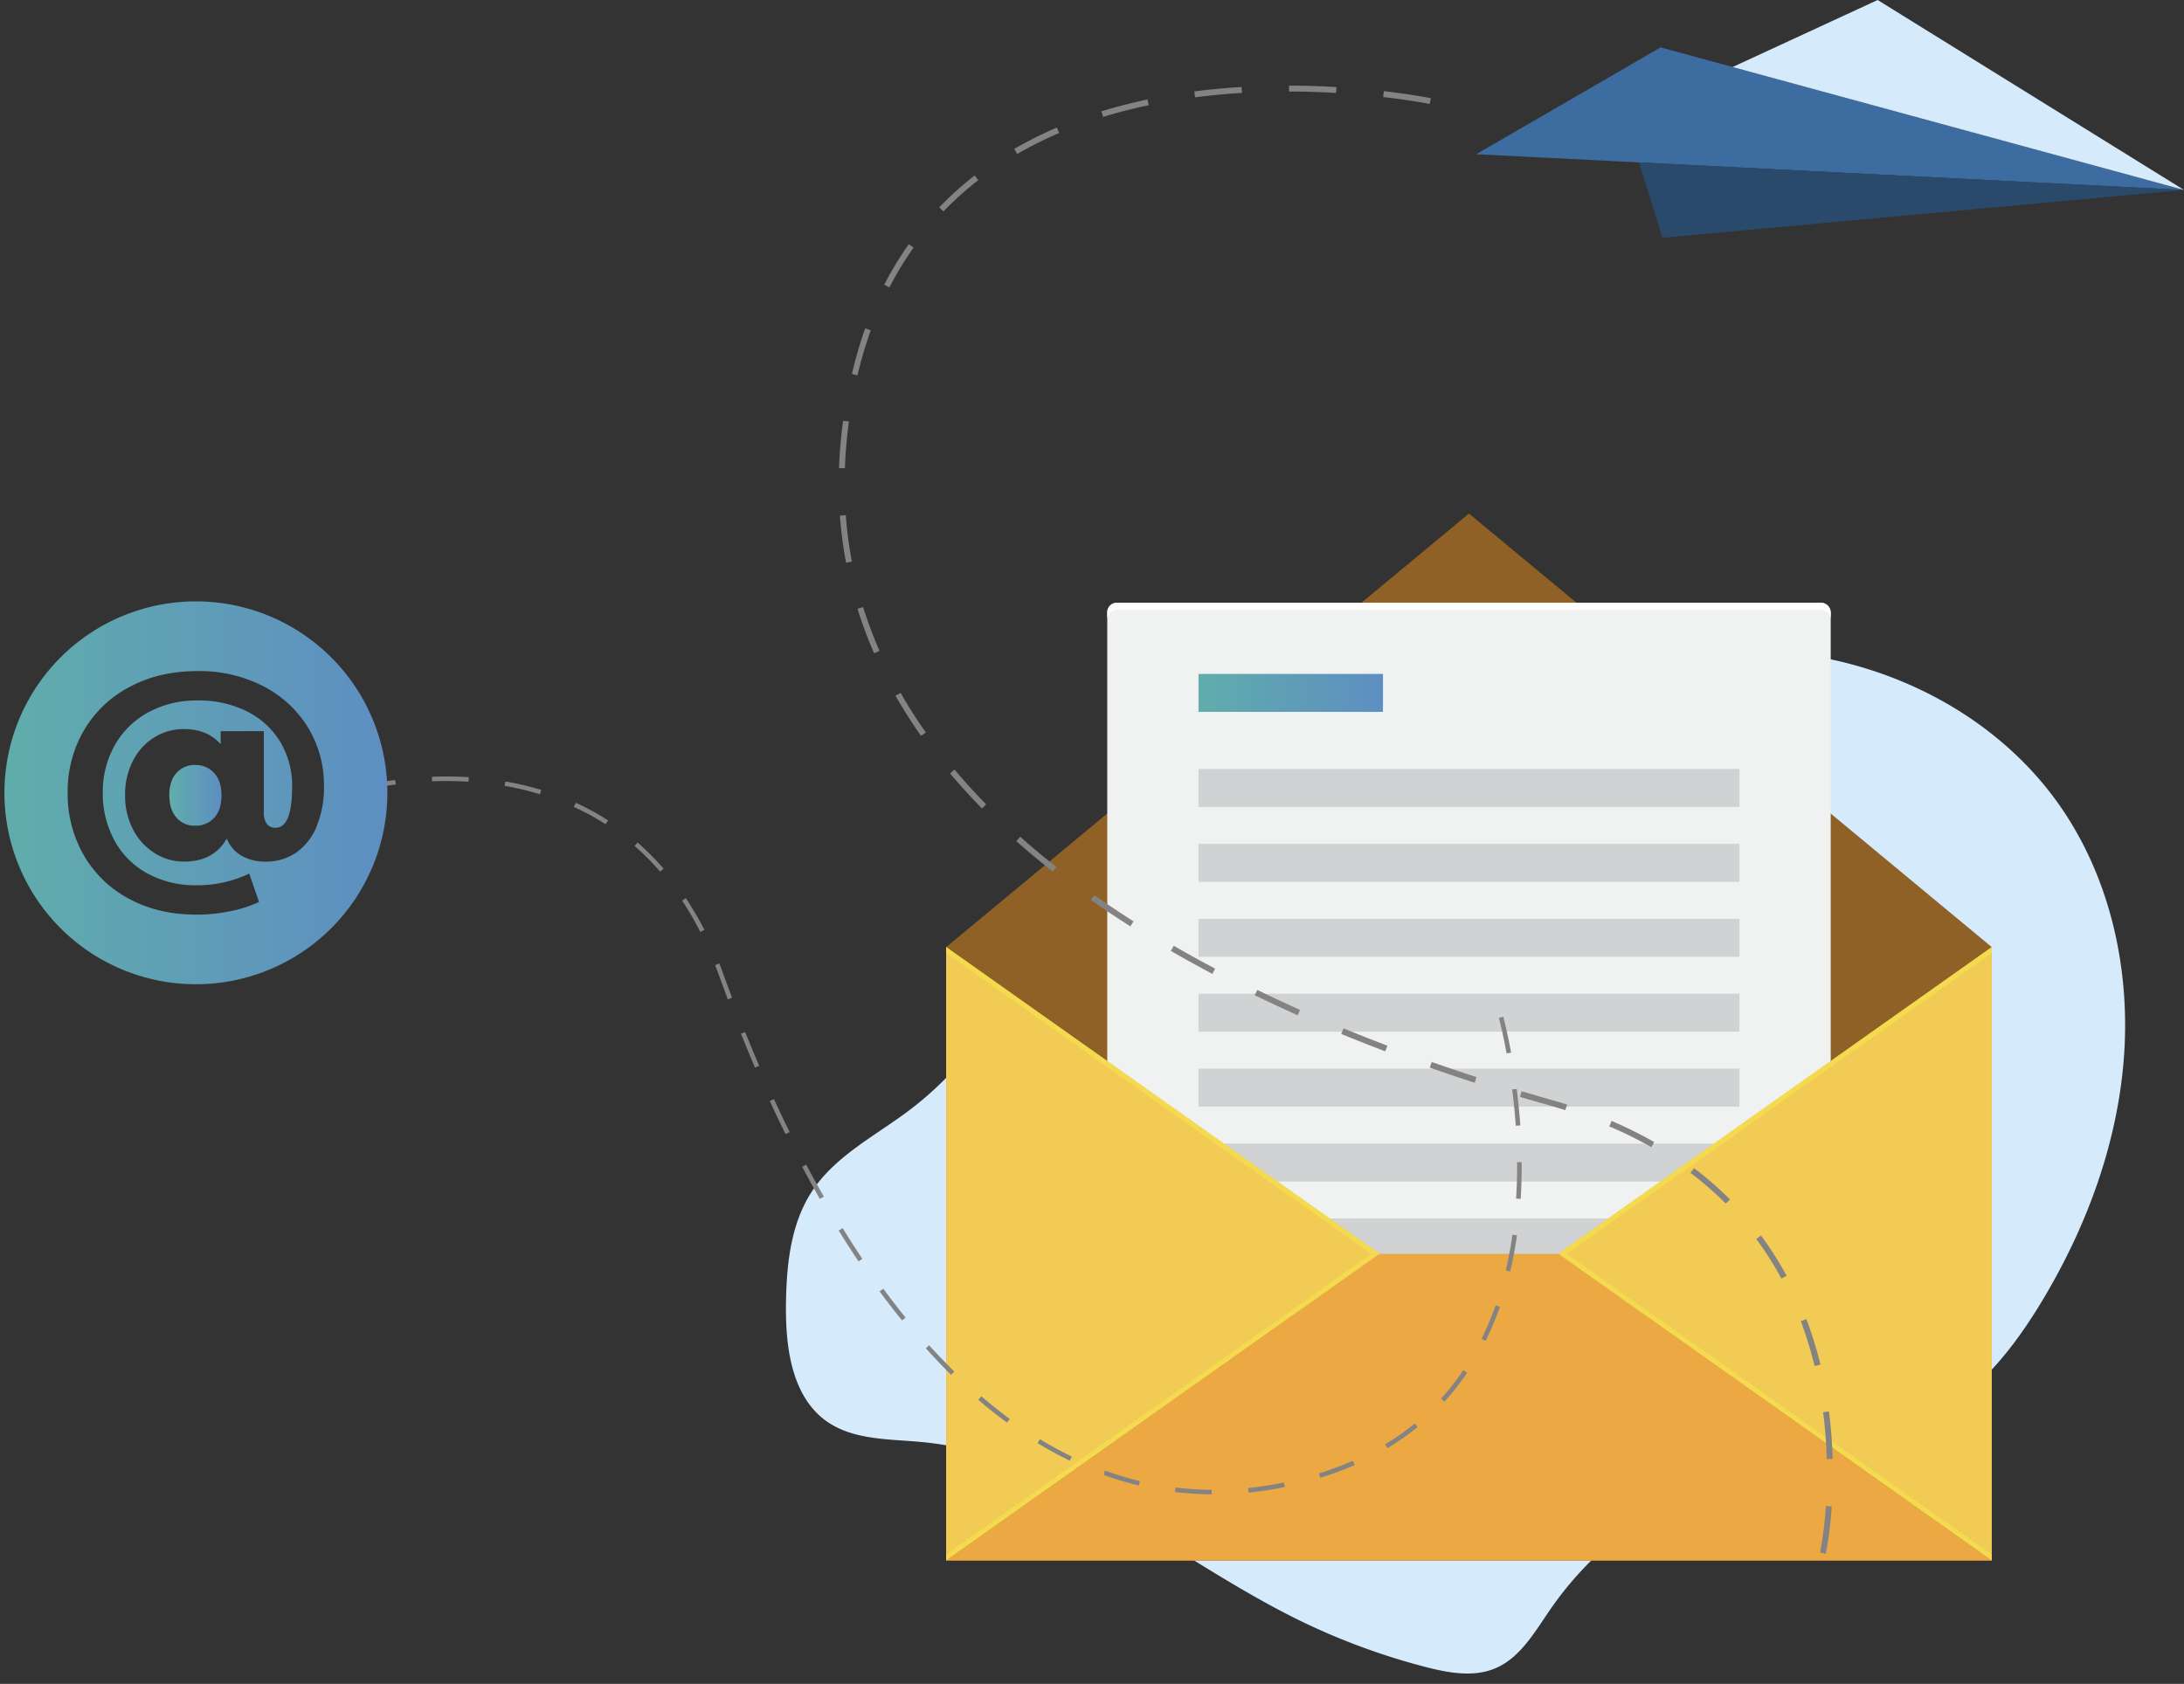 <svg id="_ÎÓÈ_1" data-name="‘ÎÓÈ_1" xmlns="http://www.w3.org/2000/svg" xmlns:xlink="http://www.w3.org/1999/xlink" width="778.05" height="600" viewBox="0 0 778.05 600"><rect x="0" y="0" width="778.05" height="600" fill="#333333" stroke="none"/><defs><style>.cls-1{fill:#d5eafb;}.cls-2{fill:#906126;}.cls-3{fill:#f0f1f1;}.cls-4{fill:#fff;}.cls-5{fill:#d0d2d3;}.cls-6{fill:url(#Degradado_sin_nombre_29);}.cls-7{fill:#f2cb55;}.cls-8{fill:#f3da4f;}.cls-9{fill:#eca943;}.cls-10{fill:#3d6ca1;}.cls-11{fill:#294a6a;}.cls-12{fill:#838383;}.cls-13{fill:url(#Degradado_sin_nombre_29-2);}.cls-14{fill:url(#Degradado_sin_nombre_29-3);}</style><linearGradient id="Degradado_sin_nombre_29" x1="426.97" y1="246.89" x2="492.69" y2="246.89" gradientUnits="userSpaceOnUse"><stop offset="0" stop-color="#60adab"/><stop offset="1" stop-color="#5e8ec2"/></linearGradient><linearGradient id="Degradado_sin_nombre_29-2" x1="60.32" y1="283.38" x2="78.9" y2="283.38" xlink:href="#Degradado_sin_nombre_29"/><linearGradient id="Degradado_sin_nombre_29-3" x1="1.55" y1="282.49" x2="137.96" y2="282.49" xlink:href="#Degradado_sin_nombre_29"/></defs><path class="cls-1" d="M475.9,336c21.22-50,66-90.72,119.22-101.54S708.21,245.88,737,291.9c15.89,25.36,22,56.23,19.55,86.07s-13.07,58.64-28.34,84.38c-9.21,15.52-20.44,30.35-35.63,40.07-24.38,15.59-55.28,16-82.43,26a121.93,121.93,0,0,0-57.83,45c-5.53,8-10.7,17.29-19.71,21.06-7.73,3.22-16.55,1.6-24.67-.49a238.93,238.93,0,0,1-45.44-16.83c-44.7-22-84.42-58.59-134-63.33-11.74-1.12-24.5-.63-34.12-7.47C282,497.47,279.81,480,280,464.75c.18-14.05,1.64-28.78,9.42-40.49,8.27-12.44,22.3-19.49,34.25-28.46a118.21,118.21,0,0,0,32.82-38c4.57-8.41,8.42-17.77,16.14-23.43,11-8.06,26.11-6.14,39.54-3.86l44.25,7.5Z"/><polygon class="cls-2" points="337.07 337.47 523.32 182.99 709.57 337.47 709.57 556.04 337.07 556.04 337.07 337.47"/><rect class="cls-3" x="394.46" y="214.78" width="257.73" height="253.62" rx="3.4"/><path class="cls-4" d="M648.78,214.78H397.86a3.4,3.4,0,0,0-3.4,3.4v2.53a3.4,3.4,0,0,1,3.4-3.4H648.78a3.4,3.4,0,0,1,3.4,3.4v-2.53A3.4,3.4,0,0,0,648.78,214.78Z"/><rect class="cls-5" x="426.97" y="273.99" width="192.7" height="13.52"/><rect class="cls-6" x="426.97" y="240.13" width="65.71" height="13.52"/><rect class="cls-5" x="426.97" y="300.69" width="192.7" height="13.52"/><rect class="cls-5" x="426.97" y="327.39" width="192.7" height="13.52"/><rect class="cls-5" x="426.97" y="380.78" width="192.7" height="13.52"/><rect class="cls-5" x="426.97" y="354.08" width="192.7" height="13.52"/><rect class="cls-5" x="426.97" y="407.48" width="192.7" height="13.52"/><rect class="cls-5" x="426.97" y="434.17" width="192.7" height="13.52"/><polygon class="cls-7" points="337.07 337.47 491.52 446.76 337.07 556.04 337.07 337.47"/><polygon class="cls-8" points="337.07 337.47 337.07 339.61 488.5 446.76 337.07 553.9 337.07 556.04 491.52 446.76 337.07 337.47"/><polygon class="cls-7" points="709.57 337.47 555.12 446.76 709.57 556.04 709.57 337.47"/><polygon class="cls-8" points="709.57 337.47 709.57 339.61 558.14 446.76 709.57 553.9 709.57 556.04 555.12 446.76 709.57 337.47"/><polygon class="cls-9" points="555.25 446.76 491.52 446.76 491.52 446.67 337.07 556.04 709.57 556.04 555.25 446.76"/><polygon class="cls-10" points="778.04 67.68 525.91 54.95 591.58 16.88 778.04 67.68"/><polygon class="cls-1" points="778.04 67.68 668.91 0 617.25 23.88 778.04 67.68"/><polygon class="cls-11" points="583.89 57.87 592.25 84.72 778.04 67.68 583.89 57.87"/><path class="cls-12" d="M650.45,553.63l-2.06-.44a130.12,130.12,0,0,0,2.05-16.56l2.1.14A132.17,132.17,0,0,1,650.45,553.63Zm.32-33.75a166,166,0,0,0-1.29-16.69l2.09-.27c.7,5.51,1.15,11.2,1.31,16.9Zm-4.33-33.14a138,138,0,0,0-4.91-16l2-.74a140.22,140.22,0,0,1,5,16.22Zm-11.82-31.17a117.65,117.65,0,0,0-8.94-14.08l1.69-1.25a119.85,119.85,0,0,1,9.11,14.33Zm-19.81-26.71a120.27,120.27,0,0,0-12.57-10.95l1.27-1.68a121.19,121.19,0,0,1,12.79,11.15ZM588.3,408.75a145.76,145.76,0,0,0-15-7.41l.83-1.94a152,152,0,0,1,15.18,7.52Zm-30.66-13.19c-1.75-.55-3.53-1.09-5.34-1.6q-5.37-1.51-10.82-3.14l.6-2q5.43,1.62,10.79,3.14,2.76.76,5.41,1.61Zm-32.28-9.76c-5.38-1.74-10.76-3.56-16-5.4l.7-2c5.22,1.83,10.59,3.64,15.95,5.38Zm-31.85-11.19c-5.29-2-10.56-4.1-15.69-6.2l.81-2c5.1,2.1,10.36,4.18,15.63,6.18ZM462.3,361.76C457.11,359.44,452,357,447,354.63l.91-1.89c5,2.4,10.09,4.78,15.26,7.09ZM431.9,347c-5-2.66-10-5.41-14.78-8.18l1.05-1.82c4.76,2.75,9.71,5.49,14.71,8.13Zm-29.23-16.94c-4.82-3.06-9.55-6.22-14.05-9.4l1.22-1.72c4.47,3.16,9.17,6.3,14,9.35Zm-27.61-19.49c-4.5-3.55-8.86-7.2-13-10.85l1.4-1.57c4.07,3.62,8.4,7.24,12.88,10.77Zm-25.23-22.5c-4-4.09-7.85-8.3-11.39-12.5l1.61-1.36c3.51,4.17,7.3,8.33,11.28,12.39Zm-21.73-25.9c-3.29-4.67-6.35-9.48-9.08-14.28l1.83-1c2.7,4.74,5.72,9.49,9,14.11Zm-16.69-29.4a154.11,154.11,0,0,1-5.93-15.84l2-.63a149.88,149.88,0,0,0,5.85,15.62Zm-10-32.27a150.78,150.78,0,0,1-2.2-16.77l2.1-.16a146.67,146.67,0,0,0,2.17,16.54ZM301,166.86l-2.11-.08a168.76,168.76,0,0,1,1.47-16.88l2.08.29A167,167,0,0,0,301,166.86Zm4.5-33.12-2-.49A151.81,151.81,0,0,1,308.22,117l2,.72A149.14,149.14,0,0,0,305.46,133.74Zm11.38-31.31-1.87-1A121.27,121.27,0,0,1,323.76,87l1.72,1.22A117.14,117.14,0,0,0,316.84,102.43Zm19.25-27.09-1.52-1.46a117.71,117.71,0,0,1,12.62-11.35l1.29,1.66A115.52,115.52,0,0,0,336.09,75.34Zm26.25-20.46-1.06-1.83a143.24,143.24,0,0,1,15.18-7.59l.83,1.94A137.13,137.13,0,0,0,362.34,54.88ZM393,41.66l-.62-2c5.24-1.61,10.76-3,16.41-4.23l.43,2.06C403.64,38.65,398.18,40.06,393,41.66Zm116.34-4.6c-2.13-.42-8-1.49-16.59-2.48l.24-2.1c8.66,1,14.6,2.09,16.75,2.51Zm-83.59-2.39-.27-2.09c5.46-.71,11.13-1.24,16.85-1.59l.13,2.11C436.79,33.44,431.16,34,425.75,34.67ZM476,33.12c-5.61-.33-11.25-.5-16.78-.51v-2.1c5.56,0,11.24.18,16.9.51Z"/><path class="cls-12" d="M127.91,280.4l.45,1.57A99,99,0,0,1,141,279.53l-.22-1.62A100,100,0,0,0,127.91,280.4Zm26-2c4.36-.17,8.72-.12,13,.14l.1-1.63c-4.29-.26-8.7-.31-13.11-.14ZM179.76,280a105.79,105.79,0,0,1,12.58,3l.47-1.56a108.54,108.54,0,0,0-12.77-3Zm24.67,7.52a90.16,90.16,0,0,1,11.32,6.17l.89-1.37a93.09,93.09,0,0,0-11.54-6.29Zm21.64,13.91a92.4,92.4,0,0,1,9.1,9.14l1.23-1.07a95.66,95.66,0,0,0-9.26-9.3ZM243,320.9a112.16,112.16,0,0,1,6.49,11.17l1.46-.74A115.43,115.43,0,0,0,244.32,320Zm11.77,23c.51,1.32,1,2.67,1.5,4,1,2.72,2,5.44,3,8.19l1.52-.57q-1.53-4.11-3-8.16c-.5-1.39-1-2.76-1.52-4.09Zm9.19,24.41c1.63,4.07,3.31,8.13,5,12.08l1.49-.65c-1.68-3.93-3.35-8-5-12Zm10.29,24c1.82,4,3.71,7.94,5.6,11.78l1.46-.72c-1.89-3.83-3.76-7.78-5.58-11.74Zm11.53,23.42c2.06,3.89,4.17,7.74,6.29,11.46l1.42-.81c-2.11-3.7-4.22-7.54-6.27-11.41Zm13,22.71c2.31,3.74,4.69,7.44,7.08,11l1.35-.91c-2.37-3.53-4.74-7.21-7-10.94Zm14.58,21.69c2.62,3.56,5.3,7.05,8,10.36l1.26-1c-2.66-3.29-5.33-6.75-7.93-10.29Zm16.48,20.3c3,3.3,6,6.48,9,9.46l1.14-1.16c-3-3-6-6.12-9-9.39Zm18.66,18.32c3.37,2.89,6.82,5.63,10.25,8.15l1-1.32c-3.39-2.49-6.81-5.2-10.14-8.07Zm21.12,15.44c3.78,2.3,7.65,4.41,11.49,6.27l.71-1.47c-3.8-1.84-7.62-3.92-11.35-6.2Zm23.56,11.36a117.5,117.5,0,0,0,12.54,3.76l.38-1.58A116.47,116.47,0,0,1,393.66,524Zm25.43,6.08a118,118,0,0,0,13.06.84v-1.64a112.61,112.61,0,0,1-12.88-.82Zm26-1.41.17,1.62a131,131,0,0,0,12.95-2l-.33-1.6C453,529.12,448.74,529.78,444.52,530.22ZM469.85,525l.48,1.56A115.92,115.92,0,0,0,482.62,522l-.65-1.49A113.51,113.51,0,0,1,469.85,525Zm23.59-10.4.84,1.4A93.39,93.39,0,0,0,505,508.49l-1-1.26A92.15,92.15,0,0,1,493.44,514.63Zm19.91-16.26,1.21,1.1a90.76,90.76,0,0,0,8.11-10.32l-1.35-.92A88.73,88.73,0,0,1,513.35,498.37Zm14.44-21.31,1.46.72a108.46,108.46,0,0,0,5.08-12.11l-1.54-.54A105.25,105.25,0,0,1,527.79,477.06Zm8.63-24.36,1.58.38c1-4.13,1.79-8.47,2.42-12.88l-1.61-.23C538.19,444.34,537.38,448.62,536.42,452.7Zm-2.46-90c.43,1.62,1.56,6.1,2.77,12.68l1.6-.3c-1.22-6.63-2.36-11.16-2.8-12.8Zm6.16,64.4,1.62.1c.27-4.25.39-8.65.36-13.09h-1.63C540.5,418.48,540.38,422.85,540.12,427.06Zm-1.4-38.89c.54,4.32,1,8.67,1.26,12.93l1.62-.11c-.29-4.29-.72-8.67-1.26-13Z"/><path class="cls-13" d="M69.57,272.58a8.61,8.61,0,0,0-6.7,2.83q-2.55,2.83-2.55,7.93t2.55,8a8.51,8.51,0,0,0,6.7,2.87,8.72,8.72,0,0,0,6.74-2.83c1.73-1.88,2.59-4.56,2.59-8s-.86-6-2.59-7.93A8.75,8.75,0,0,0,69.57,272.58Z"/><path class="cls-14" d="M69.76,214.28A68.21,68.21,0,1,0,138,282.49,68.21,68.21,0,0,0,69.76,214.28Zm43,80.33a21.07,21.07,0,0,1-7.36,9.24A18.61,18.61,0,0,1,94.66,307a16.89,16.89,0,0,1-8.59-2.07,12.37,12.37,0,0,1-5.28-6.14Q76.17,307,65.51,307a19.42,19.42,0,0,1-10.38-3,21.41,21.41,0,0,1-7.68-8.35,25.74,25.74,0,0,1-2.88-12.35A26.08,26.08,0,0,1,47.4,271a20.82,20.82,0,0,1,7.64-8.3,19.8,19.8,0,0,1,10.47-2.93q8.3,0,13.11,5.38v-4.62H94v28.77a6.62,6.62,0,0,0,1.13,4.34,3.77,3.77,0,0,0,3,1.32q5.94,0,5.94-14.62a30.28,30.28,0,0,0-4.2-15.94,28.73,28.73,0,0,0-11.84-10.9,38.12,38.12,0,0,0-17.63-3.91,35.81,35.81,0,0,0-17.6,4.24,30.23,30.23,0,0,0-11.93,11.75,33.53,33.53,0,0,0-4.24,16.83,34.74,34.74,0,0,0,4.15,17.07,29.25,29.25,0,0,0,11.74,11.75,35.57,35.57,0,0,0,17.5,4.2,43,43,0,0,0,18.77-4.15l3.49,10.09a43.3,43.3,0,0,1-10.23,3.3,59.76,59.76,0,0,1-12,1.23q-13.68,0-24.1-5.66a40.45,40.45,0,0,1-16.13-15.57,43.71,43.71,0,0,1-5.71-22.26,43.06,43.06,0,0,1,5.76-22.12,40.62,40.62,0,0,1,16.27-15.51q10.51-5.67,24.29-5.66a49.46,49.46,0,0,1,23.34,5.37,40.08,40.08,0,0,1,15.94,14.72A39.11,39.11,0,0,1,115.41,280,36,36,0,0,1,112.72,294.61Z"/></svg>